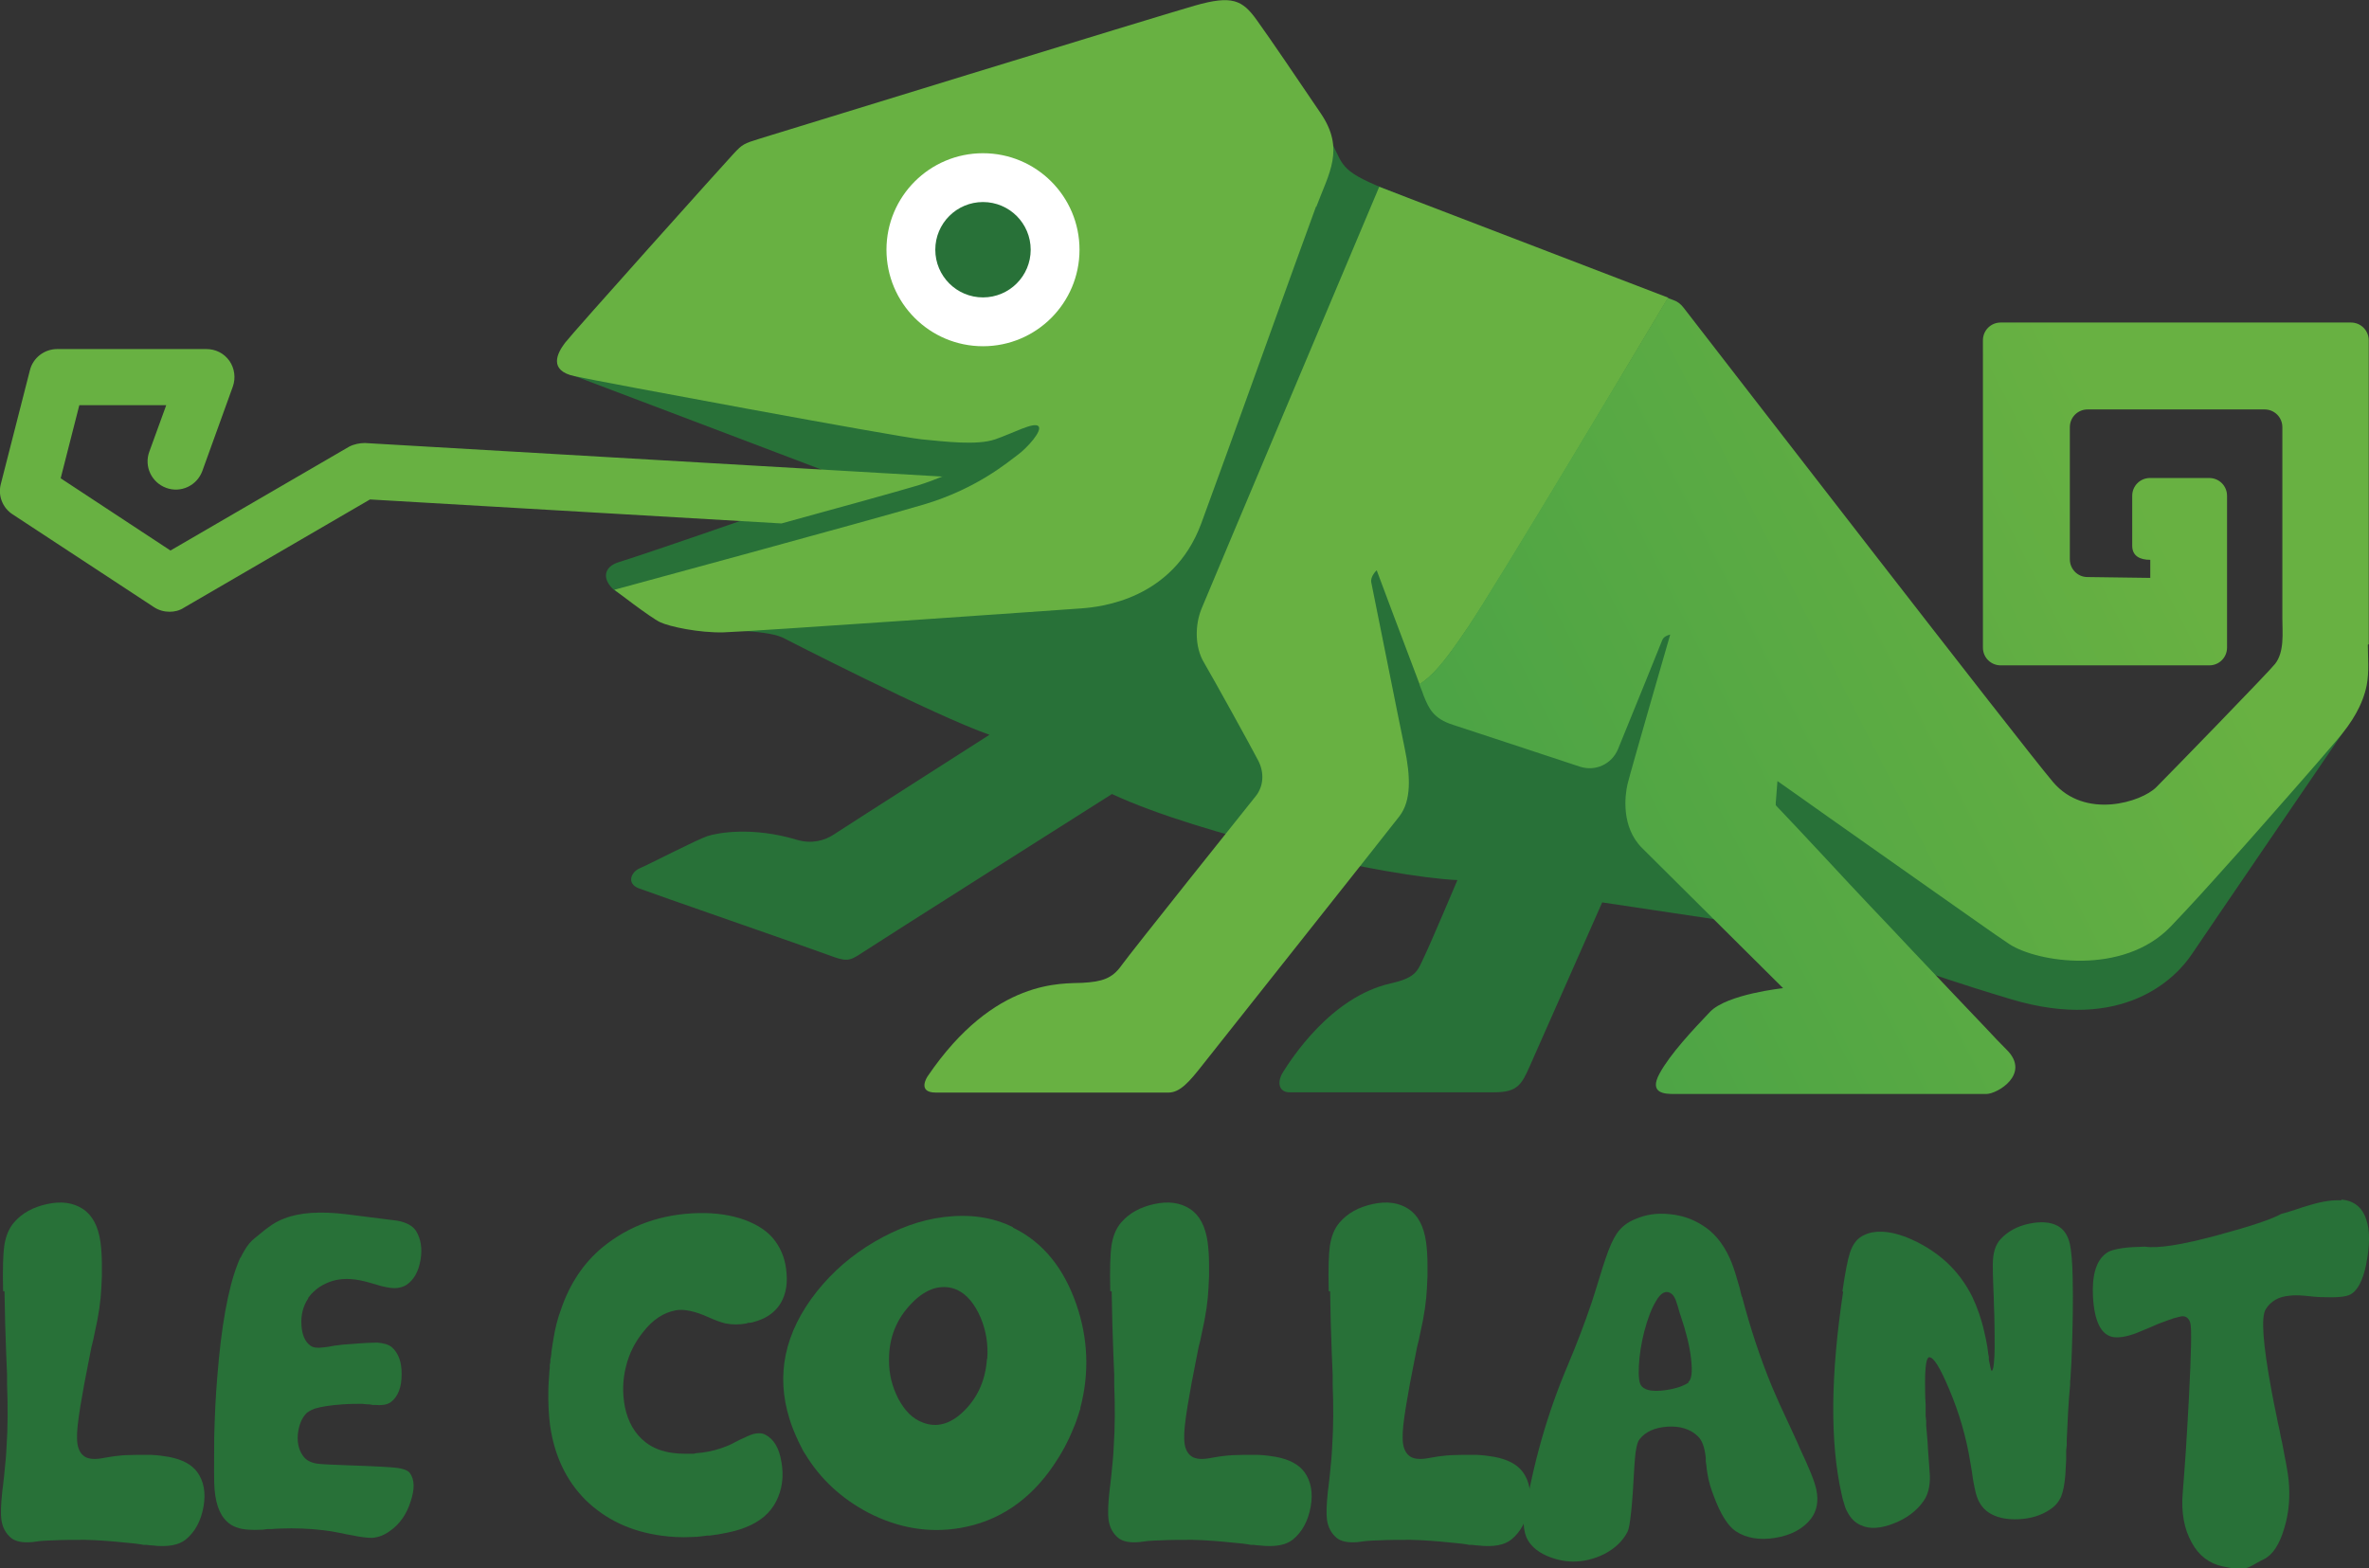 <svg viewBox="0 0 83.94 55.57" xmlns:xlink="http://www.w3.org/1999/xlink" version="1.1" xmlns="http://www.w3.org/2000/svg">
  
  <rect x="0" y="0" width="83.94" height="55.57" fill="#333333" stroke="none"/>
  
  <defs>
    <style>
      .st0 {
        fill: #fff;
      }

      .st1 {
        fill: #287138;
      }

      .st2 {
        fill: none;
        stroke: #4da445;
        stroke-miterlimit: 10;
        stroke-width: .1px;
      }

      .st3 {
        fill: #4da445;
      }

      .st4 {
        fill: #68b142;
      }

      .st5 {
        display: none;
      }

      .st6 {
        fill: url(#linear-gradient);
      }
    </style>
    <linearGradient gradientUnits="userSpaceOnUse" y2="14.75" x2="84.23" y1="30.19" x1="54" id="linear-gradient">
      <stop stop-color="#4da445" offset="0"></stop>
      <stop stop-color="#68b142" offset=".75"></stop>
    </linearGradient>
  </defs>
  <g class="st5" id="bnackup">
    <path d="M126.82,22.29v-12.22c0-.38-.31-.69-.69-.69h-12.32c-.38,0-.69.31-.69.69v10.25c0,.38.31.69.69.69h7.68c.38,0,.69-.31.69-.69v-4.85c0-.71-.58-1.29-1.29-1.29h-2.26c-.31,0-.56.25-.56.56v1.46c0,.31.25.56.56.56h.97v1.04c0,.35-.29.64-.64.64h-2.63c-.35,0-.64-.29-.64-.64v-5.19c0-.35.29-.64.64-.64h7.27c.35,0,.64.29.64.64v8.84s-.02.01-.03.02" class="st3"></path>
    <path d="M83.3,11.43h-12.41c-.35,0-.63.28-.63.63v10.89c0,.35.28.63.63.63h7.39c.35,0,.63-.28.63-.63v-5.38c0-.35-.28-.63-.63-.63h-2.1c-.35,0-.63.28-.63.63v1.77c0,.37.28.5.64.5v.64l-2.23-.03c-.34,0-.62-.28-.62-.63v-4.68c0-.35.28-.63.63-.63h6.27c.35,0,.63.28.63.63v6.78c0,.5.07,1.18-.26,1.61-.19.25-3.69,3.85-4.21,4.37-.52.52-2.52,1.16-3.66-.19-1.07-1.26-11.72-15.04-13.09-16.81-.1-.13-.22-.22-.37-.27l-10.42-4s-6.07,14.39-6.3,14.96-.24,1.35.09,1.9c.33.56,1.7,3.04,1.92,3.47.22.42.2.91-.09,1.27-.29.36-4.42,5.53-4.75,5.99-.33.47-.69.58-1.38.62-.69.04-3.11-.19-5.49,3.31,0,0-.4.58.29.58h8.24c.41,0,.74-.38,1.21-.98.47-.6,6.56-8.27,6.98-8.82s.39-1.41.18-2.41c-.21-1-1.13-5.64-1.18-5.86s.19-.44.19-.44c0,0,1.5,4.01,1.68,4.46.18.44.34.8,1.04,1.02.7.22,5.46,1.8,5.46,1.8,0,0,1.9-4.66,1.96-4.81s.28-.19.28-.19c0,0-1.41,4.87-1.51,5.29-.1.42-.23,1.53.51,2.27s5,4.97,5,4.97c0,0-1.99.21-2.59.84-.6.63-1.41,1.49-1.79,2.19-.38.7.18.72.52.72h11.06c.39,0,1.59-.71.72-1.57-.24-.24-.47-.48-.7-.73-.39-.41-.78-.82-1.17-1.23-.48-.51-.97-1.02-1.45-1.53-.51-.54-1.02-1.09-1.54-1.63-.48-.51-.96-1.02-1.43-1.53-.38-.41-.76-.81-1.14-1.22-.24-.25-.47-.5-.71-.75-.02-.02-.03-.03-.04-.05,0-.02,0-.05,0-.08.02-.26.06-.77.06-.77,0,0,1.21.85,1.81,1.28s1.22.86,1.83,1.29c.64.45,1.29.91,1.93,1.36.55.39,1.1.77,1.65,1.16.33.23.65.46,1,.69.98.64,4.02,1.13,5.71-.62.68-.71,1.34-1.44,2-2.18.78-.86,1.54-1.74,2.31-2.61.55-.62,1.09-1.25,1.63-1.88.47-.55.87-1.18,1.01-1.89.09-.47.04-.96.04-1.43v-10.77c0-.35-.28-.63-.63-.63Z" class="st2"></path>
  </g>
  <g>
    <g>
      <path d="M.11,45.76c-.02-.78,0-1.32.04-1.6.05-.34.16-.62.34-.83.29-.34.68-.55,1.18-.66.5-.11.92-.05,1.26.17.34.22.55.61.63,1.18.03.23.05.49.05.8v.41s-.02.42-.02.42c-.02.43-.09.96-.24,1.61l-.05.24-.06.24c-.04.2-.08.39-.11.56-.1.48-.19.99-.28,1.52-.09.55-.13.93-.12,1.15,0,.29.08.5.23.62.13.11.35.14.65.09l.11-.02.12-.02c.1-.02.19-.03.27-.04.23-.03.46-.04.69-.04h.27c.11,0,.21,0,.3,0,.23.01.43.04.61.07.48.09.81.27,1.01.54.23.32.31.73.22,1.23s-.3.89-.63,1.16c-.25.2-.64.27-1.17.21-.05,0-.12-.01-.2-.02h-.11s-.11-.02-.11-.02c-.21-.03-.39-.05-.53-.06-.48-.05-.96-.09-1.44-.1-.41,0-.8,0-1.17.02-.12,0-.26.01-.4.02l-.16.02-.15.02c-.34.03-.59-.02-.75-.15-.19-.16-.3-.37-.34-.63-.03-.21-.02-.54.03-1.01l.02-.16.02-.17c.02-.15.03-.28.04-.37.03-.3.06-.59.07-.85.05-.74.05-1.49.02-2.25v-.05s0-.05,0-.08c0-.07,0-.14,0-.22-.01-.23-.02-.47-.03-.71-.03-.75-.05-1.49-.06-2.24Z" class="st1"></path>
      <path d="M8.53,44.56c.04-.09.09-.17.13-.24.1-.18.23-.34.39-.46l.22-.18c.09-.08.17-.13.23-.18.19-.14.38-.25.58-.32.53-.21,1.26-.26,2.18-.15,1.21.15,1.81.23,1.82.23.32.06.54.18.66.36.17.28.23.62.16,1.03-.07.41-.23.7-.49.88-.16.1-.35.14-.57.11-.09-.01-.19-.03-.32-.06l-.17-.05-.17-.05c-.3-.09-.55-.14-.75-.15-.3-.02-.58.02-.85.14-.18.08-.34.18-.47.31-.05.04-.09.09-.13.14-.02.02-.03.04-.05.06,0,.02-.01.03-.02.05-.17.26-.25.57-.23.92.02.35.12.59.32.74.1.07.25.09.45.06.03,0,.09-.01.17-.02l.11-.02.11-.02c.2-.03.4-.05.61-.06.46-.04.77-.05.92-.05.23.02.4.07.51.16.24.21.36.54.35.98,0,.45-.13.77-.37.96-.11.09-.29.13-.54.11h-.11s-.11-.02-.11-.02c-.1,0-.18-.01-.26-.02-.23,0-.47,0-.72.02-.42.03-.74.08-.97.15-.08.03-.14.06-.19.09-.02.01-.03.02-.05.04h-.02s-.02.02-.02.02c-.19.19-.29.46-.32.79-.02.33.06.59.23.79.1.11.25.19.46.22.14.02.52.04,1.13.06.89.03,1.45.06,1.7.09.23.03.38.09.45.18.17.23.18.56.03,1.01-.14.45-.39.81-.74,1.05-.19.14-.39.22-.62.24-.15,0-.39-.02-.71-.09l-.11-.02-.11-.02c-.09-.02-.17-.04-.24-.05-.19-.04-.38-.07-.56-.09-.49-.06-1-.08-1.53-.06-.09,0-.2.01-.32.02h-.15s-.15.02-.15.02c-.21.01-.38.01-.5,0-.33-.02-.59-.11-.77-.29-.28-.26-.43-.71-.45-1.36-.01-.48,0-1.03,0-1.65.02-.73.05-1.45.11-2.13.14-1.78.38-3.1.71-3.96.04-.1.07-.18.1-.24ZM10.97,45.62l-.03.02s.03-.02.03-.02Z" class="st1"></path>
      <path d="M23.93,46.44c-.42.08-.8.33-1.13.75-.3.37-.51.78-.62,1.24-.12.47-.13.94-.04,1.42.11.55.36.97.73,1.26.27.21.59.33.96.38.14.02.29.03.46.03.06,0,.13,0,.2,0h.09s.08-.02.08-.02c.31-.02.61-.08.9-.18.11-.04.23-.08.35-.14l.29-.15c.23-.11.39-.18.49-.21.16-.04.3-.04.42.02.3.15.5.47.58.98.09.51.02.98-.19,1.39-.21.41-.57.72-1.09.92-.19.08-.42.14-.66.19-.1.02-.2.04-.32.06l-.15.02-.14.02h-.1s-.1.02-.14.02c-.13.02-.26.03-.39.03-.37.02-.74,0-1.09-.05-1.08-.15-1.96-.57-2.67-1.26-.69-.69-1.11-1.58-1.26-2.65-.05-.39-.07-.81-.06-1.26,0-.17.02-.35.03-.54,0-.07.01-.15.02-.23v-.11s.02-.1.02-.1v-.08s.02-.1.02-.1c.01-.07.02-.13.02-.19.02-.16.05-.31.07-.45.06-.38.15-.73.27-1.05.31-.91.8-1.64,1.46-2.19.95-.78,2.09-1.19,3.42-1.22.61-.01,1.15.07,1.62.24.49.18.86.43,1.1.77.23.32.36.69.39,1.13.04.47-.06.86-.28,1.16-.15.2-.35.36-.62.47-.09.04-.19.07-.3.1-.04.01-.08.02-.12.02h-.05s-.04.02-.04.02c-.26.05-.51.05-.76,0-.16-.04-.36-.11-.6-.22-.49-.22-.88-.3-1.18-.24Z" class="st1"></path>
      <path d="M35.9,43.51c1.05.51,1.79,1.42,2.24,2.72.42,1.22.46,2.44.14,3.66v.04s-.02.05-.02.05c-.02.05-.03.11-.05.16-.05.15-.1.31-.17.46-.19.48-.43.92-.71,1.33-.85,1.25-1.96,1.99-3.31,2.22-1.11.19-2.2,0-3.25-.54-.95-.5-1.7-1.19-2.24-2.08-.04-.06-.08-.12-.11-.19-.05-.09-.09-.18-.14-.28-.12-.26-.23-.52-.31-.79-.24-.77-.28-1.53-.13-2.26.16-.77.53-1.52,1.11-2.25.56-.7,1.23-1.28,2.03-1.75.82-.48,1.64-.78,2.47-.88.9-.11,1.72,0,2.44.36ZM34.98,48.16c.04-.51-.04-1.01-.24-1.48-.21-.48-.48-.8-.81-.96-.25-.12-.53-.14-.83-.06-.28.09-.54.26-.79.52-.55.56-.82,1.24-.81,2.04,0,.48.11.92.33,1.35.23.43.51.71.86.84.5.2,1,.06,1.48-.42s.75-1.09.8-1.83Z" class="st1"></path>
      <path d="M39.34,45.76c-.02-.78,0-1.32.04-1.6.05-.34.16-.62.34-.83.29-.34.68-.55,1.18-.66.5-.11.92-.05,1.26.17.34.22.55.61.63,1.18.03.23.05.49.05.8v.41s-.02.42-.02.42c-.02.43-.09.96-.24,1.61l-.05.24-.06.24c-.04.2-.08.39-.11.56-.1.48-.19.99-.28,1.52-.09.55-.13.93-.12,1.15,0,.29.08.5.23.62.13.11.35.14.65.09l.11-.02.12-.02c.1-.02.19-.03.27-.04.23-.03.46-.04.69-.04h.27c.11,0,.21,0,.3,0,.23.01.43.04.61.07.48.09.81.27,1.01.54.23.32.31.73.22,1.23s-.3.89-.63,1.16c-.25.2-.64.27-1.17.21-.05,0-.12-.01-.2-.02h-.11s-.11-.02-.11-.02c-.21-.03-.39-.05-.53-.06-.48-.05-.96-.09-1.44-.1-.41,0-.8,0-1.17.02-.12,0-.26.01-.4.02l-.16.02-.15.02c-.34.03-.59-.02-.75-.15-.19-.16-.3-.37-.34-.63-.03-.21-.02-.54.03-1.01l.02-.16.02-.17c.02-.15.03-.28.04-.37.03-.3.06-.59.07-.85.05-.74.05-1.49.02-2.25v-.05s0-.05,0-.08c0-.07,0-.14,0-.22-.01-.23-.02-.47-.03-.71-.03-.75-.05-1.49-.06-2.24Z" class="st1"></path>
      <path d="M47.08,45.76c-.02-.78,0-1.32.04-1.6.05-.34.16-.62.34-.83.29-.34.68-.55,1.18-.66.5-.11.92-.05,1.26.17.34.22.55.61.63,1.18.03.23.05.49.05.8v.41s-.02.42-.02.42c-.02.43-.09.96-.24,1.61l-.05.24-.06.24c-.04.2-.08.39-.11.56-.1.48-.19.99-.28,1.52-.09.55-.13.93-.12,1.15,0,.29.08.5.23.62.13.11.35.14.65.09l.11-.02.12-.02c.1-.02.19-.03.27-.04.23-.03.46-.04.69-.04h.27c.11,0,.21,0,.3,0,.23.01.43.04.61.07.48.09.81.27,1.01.54.23.32.31.73.22,1.23s-.3.89-.63,1.16c-.25.2-.64.27-1.17.21-.05,0-.12-.01-.2-.02h-.11s-.11-.02-.11-.02c-.21-.03-.39-.05-.53-.06-.48-.05-.96-.09-1.44-.1-.41,0-.8,0-1.17.02-.12,0-.26.01-.4.02l-.16.02-.15.02c-.34.03-.59-.02-.75-.15-.19-.16-.3-.37-.34-.63-.03-.21-.02-.54.03-1.01l.02-.16.02-.17c.02-.15.03-.28.04-.37.03-.3.06-.59.07-.85.05-.74.05-1.49.02-2.25v-.05s0-.05,0-.08c0-.07,0-.14,0-.22-.01-.23-.02-.47-.03-.71-.03-.75-.05-1.49-.06-2.24Z" class="st1"></path>
      <path d="M61.72,45.93c.29,1.11.64,2.18,1.07,3.22.16.38.34.78.54,1.2.07.15.15.32.24.52l.11.24.1.23c.32.68.52,1.16.58,1.46.08.4.02.74-.19,1.02-.28.36-.71.59-1.27.68-.56.09-1.02.01-1.39-.23-.28-.18-.55-.61-.79-1.26-.1-.26-.18-.52-.22-.78-.02-.1-.03-.2-.04-.31l-.02-.13v-.13c-.04-.37-.13-.62-.28-.76-.26-.25-.62-.37-1.08-.34-.45.03-.78.18-.99.45-.09.11-.15.43-.18.95-.07,1.37-.15,2.14-.24,2.32-.17.33-.44.59-.82.79-.36.18-.73.27-1.11.27-.33,0-.65-.08-.95-.21-.35-.16-.59-.38-.71-.66-.05-.13-.08-.28-.09-.43,0-.05,0-.11,0-.16v-.06s.02-.05.02-.05c.31-1.9.82-3.7,1.55-5.41.31-.74.6-1.49.85-2.24.04-.13.09-.28.14-.44.03-.1.07-.23.12-.39.1-.32.17-.55.21-.66.14-.42.28-.73.41-.92.16-.23.38-.4.66-.51.37-.16.77-.22,1.22-.17.42.04.8.17,1.13.38.42.25.75.65.99,1.18.09.2.17.43.25.71.03.1.06.21.1.34l.04.17.04.16ZM59.82,48.98c.12-.09.15-.36.1-.82-.05-.46-.18-.97-.37-1.53-.02-.05-.04-.12-.06-.19l-.02-.07-.02-.07c-.04-.11-.06-.19-.08-.24-.05-.12-.11-.2-.19-.24-.17-.09-.34,0-.51.3-.15.25-.29.61-.41,1.07-.11.43-.17.83-.19,1.21-.02.4.01.65.11.74.14.14.4.18.8.13.37-.05.66-.14.86-.28Z" class="st1"></path>
      <path d="M65.28,45.78c.1-.69.19-1.15.27-1.39.1-.31.27-.52.5-.62.37-.18.86-.16,1.46.06.53.21,1.02.5,1.45.89.37.34.68.75.92,1.23.18.38.33.8.43,1.26.04.17.08.35.11.54.01.07.02.15.03.24l.02.1v.1c.05.26.08.39.1.39.02,0,.03-.02.04-.06.02-.04.03-.12.04-.22.03-.26.03-.7.02-1.33,0-.24-.01-.48-.02-.72,0-.16-.01-.36-.02-.59-.02-.43-.02-.71-.02-.84,0-.41.09-.71.28-.91.24-.26.57-.45.99-.54s.77-.07,1.04.08c.21.12.35.33.42.63.05.23.09.63.1,1.2.02.88,0,1.75-.03,2.62-.01.29-.02.56-.04.81,0,.09-.01.17-.02.24,0,.03,0,.05,0,.08v.05c-.06.61-.09,1.26-.12,1.95v.19s-.02.18-.02.18c0,.15,0,.26,0,.33-.01.23-.02.42-.03.55-.03.34-.08.59-.15.76-.08.18-.21.34-.4.46-.31.21-.68.32-1.11.34-.43.02-.79-.06-1.06-.24-.22-.15-.37-.37-.45-.68-.03-.11-.06-.27-.1-.48l-.02-.14-.02-.14c-.02-.12-.04-.22-.05-.3-.15-.94-.41-1.82-.77-2.66-.32-.76-.55-1.12-.7-1.1-.09.02-.14.31-.14.89,0,.22,0,.48.02.79v.39s.02.19.02.19v.17c.02.19.03.38.05.58,0,.13.02.29.03.48.03.36.04.59.05.71.01.36-.06.66-.22.89-.24.35-.6.62-1.06.8-.46.18-.86.21-1.17.06-.21-.09-.36-.25-.48-.48-.05-.09-.09-.2-.12-.32-.03-.08-.05-.18-.08-.31-.41-1.82-.39-4.22.06-7.18Z" class="st1"></path>
      <path d="M82.96,42.51c.44.04.74.27.88.7.14.39.13.93,0,1.6-.12.58-.31.94-.57,1.07-.15.08-.48.11-1,.09-.09,0-.19-.01-.31-.02l-.3-.03c-.23-.02-.41-.02-.54,0-.38.03-.66.19-.84.48-.17.27-.1,1.22.2,2.85.05.27.11.59.19.96.02.11.05.27.1.47l.04.22.05.22c.13.66.21,1.1.23,1.31.06.58.02,1.16-.15,1.72-.17.59-.42.96-.73,1.11-.07.03-.14.07-.21.11l-.09.05-.07.04c-.11.06-.19.1-.26.11-.15.05-.43.03-.83-.06-.47-.1-.84-.38-1.09-.84-.27-.48-.38-1.07-.32-1.77.03-.39.07-.89.11-1.48.04-.67.08-1.3.11-1.9.08-1.57.1-2.44.05-2.63-.05-.18-.16-.26-.32-.24-.06.01-.16.04-.28.07l-.08.03-.09.03c-.08.03-.14.05-.19.07-.1.03-.24.09-.44.18l-.24.1-.24.1c-.38.15-.68.19-.88.15-.41-.09-.64-.56-.69-1.42-.04-.76.11-1.28.46-1.54.11-.09.31-.15.6-.19.2-.03.46-.04.78-.05.45.07,1.31-.06,2.59-.41,1.15-.31,1.9-.56,2.24-.75.12-.03.29-.08.5-.15l.27-.09.27-.08c.43-.13.8-.18,1.09-.16Z" class="st1"></path>
    </g>
  </g>
  <g id="right_legs">
    <path d="M47.22,5.12c.39.77.29.98,2.12,1.68s4.39,2.78,4.39,2.78l10.44,10.53,7.59,8.67,5.08.53,3.15-2.84,2.76-1.82.24,1.35s-4.78,7-5.33,7.82-2.41,2.79-6.41,1.59-2.87-1.1-5.42-1.44-4.79-1.35-4.79-1.35l-4.27-.64s-2.27,5.13-2.56,5.79-.44.94-1.26.94h-7.26c-.36,0-.47-.34-.22-.73s1.66-2.65,3.81-3.13c.93-.21.95-.46,1.19-.96s1.17-2.7,1.17-2.7c-2.52-.12-9.13-1.6-12.24-3.05,0,0-8.4,5.32-8.86,5.63s-.56.31-1.2.07-6.27-2.19-6.71-2.36-.27-.58.04-.71,2.03-1.02,2.4-1.14,1.59-.34,3.16.13c.53.16.99.03,1.32-.19s5.51-3.53,5.51-3.53c-1.93-.67-7.34-3.45-7.34-3.45-.69-.3-2.28-.2-2.89-.39" class="st1"></path>
    <path d="M25.31,22.37c-.59-.12-3.15-1.12-3.55-1.46s-.43-.82.2-1,8.47-2.87,8.44-2.99c-.02-.11-.85-.19-1.05-.2-.03,0-.06,0-.09-.02-.66-.25-8.77-3.33-8.86-3.36s6.26-5.95,6.26-5.95l6.93-3.35,8.71-1.81,4.53,2.76-5.08,11.03-6.31,3.96-7.42.84-2.73,1.55Z" class="st1"></path>
  </g>
  <g id="left-upper-leg">
    <path d="M52.02,22.23c1.08-1.6,5.98-9.82,7.09-11.68l-10.24-3.93s-6.07,14.39-6.3,14.96-.24,1.35.09,1.9c.33.56,1.7,3.04,1.92,3.47.22.42.2.91-.09,1.27-.29.36-4.42,5.53-4.75,5.99-.33.47-.69.58-1.38.62-.69.04-3.11-.19-5.49,3.31,0,0-.4.58.29.58h8.24c.41,0,.74-.38,1.21-.98.47-.6,6.56-8.27,6.98-8.82s.39-1.41.18-2.41c-.21-1-1.13-5.64-1.18-5.86s.19-.44.19-.44c0,0,1.08,2.89,1.52,4.04.41-.27.81-.66,1.71-2.01Z" class="st4"></path>
  </g>
  <g id="left-lower_leg_and_tail">
    <path d="M83.93,22.83v-10.77c0-.35-.28-.63-.63-.63h-12.41c-.35,0-.63.28-.63.63v10.89c0,.35.28.63.63.63h7.39c.35,0,.63-.28.63-.63v-5.38c0-.35-.28-.63-.63-.63h-2.1c-.35,0-.63.28-.63.63v1.77c0,.37.28.5.64.5v.64l-2.23-.03c-.34,0-.62-.28-.62-.63v-4.68c0-.35.28-.63.63-.63h6.27c.35,0,.63.28.63.63v6.78c0,.5.08,1.18-.26,1.61-.19.25-3.69,3.85-4.21,4.37-.52.52-2.52,1.16-3.66-.19-1.07-1.26-11.72-15.04-13.09-16.81-.1-.13-.22-.22-.37-.27l-.19-.07c-1.11,1.86-6.02,10.08-7.09,11.68-.9,1.35-1.3,1.74-1.71,2.01.08.2.14.35.16.42.18.44.34.8,1.04,1.02.5.16,3.06,1.01,4.49,1.48.55.18,1.13-.09,1.35-.62.56-1.37,1.53-3.76,1.57-3.87.06-.15.28-.19.28-.19,0,0-1.41,4.87-1.51,5.29-.1.42-.23,1.53.51,2.27s5,4.97,5,4.97c0,0-1.99.21-2.59.84-.6.63-1.41,1.49-1.79,2.19-.38.7.18.72.52.72h11.06c.39,0,1.59-.71.72-1.57-.24-.24-.47-.48-.7-.73-.39-.41-.78-.82-1.17-1.23-.48-.51-.97-1.02-1.45-1.53-.51-.54-1.02-1.09-1.54-1.63-.48-.51-.96-1.02-1.43-1.53-.38-.41-.76-.81-1.14-1.22-.24-.25-.47-.5-.71-.75-.02-.02-.03-.03-.04-.05,0-.02,0-.05,0-.08.02-.26.06-.77.06-.77,0,0,1.21.85,1.81,1.28.61.43,1.22.86,1.83,1.29.64.45,1.29.91,1.93,1.36.55.39,1.1.77,1.65,1.16.33.23.65.46,1,.69.98.64,4.02,1.13,5.71-.62.68-.71,1.34-1.44,2-2.18.78-.86,1.54-1.74,2.31-2.61.55-.62,1.09-1.25,1.63-1.88.47-.55.87-1.18,1.01-1.89.09-.47.04-.96.04-1.43Z" class="st6"></path>
  </g>
  <g id="head_and_tongue">
    <path d="M46.64,7.33c.45-1.2,1.02-2.04.16-3.31s-1.76-2.6-2.27-3.31-.87-.89-2.2-.51-14.82,4.53-15.4,4.71-.62.2-.93.53-5.69,6.33-5.98,6.71-.58.98.33,1.18,11.47,2.16,12.31,2.24,1.96.22,2.6,0,1.36-.62,1.53-.47-.4.78-.73,1.02-1.44,1.2-3.33,1.76-10.96,3.02-10.96,3.02c0,0,1.28.99,1.62,1.15s1.38.38,2.24.36,12.02-.8,12.69-.85,3.24-.31,4.24-3c.82-2.21,3.56-9.87,4.07-11.24Z" class="st4"></path>
    <circle r="3.42" cy="8.85" cx="34.83" class="st0"></circle>
    <circle r="1.69" cy="8.85" cx="34.83" class="st1"></circle>
    <path d="M33.41,16.89l-20.48-1.19c-.18,0-.39.04-.56.13l-6.33,3.68-3.89-2.56.66-2.59h3.08l-.6,1.65c-.19.52.08,1.09.6,1.28.52.19,1.09-.08,1.28-.6l1.08-2.99c.11-.31.06-.65-.12-.91-.19-.27-.49-.42-.82-.42H2.03c-.46,0-.86.31-.97.75L.03,17.15c-.11.41.06.85.42,1.08l5.01,3.29c.17.11.36.16.55.16.17,0,.35-.04.5-.14l6.6-3.84,14.58.85c2.08-.57,4.07-1.12,4.84-1.35.32-.1.61-.21.88-.32Z" class="st4"></path>
  </g>
</svg>